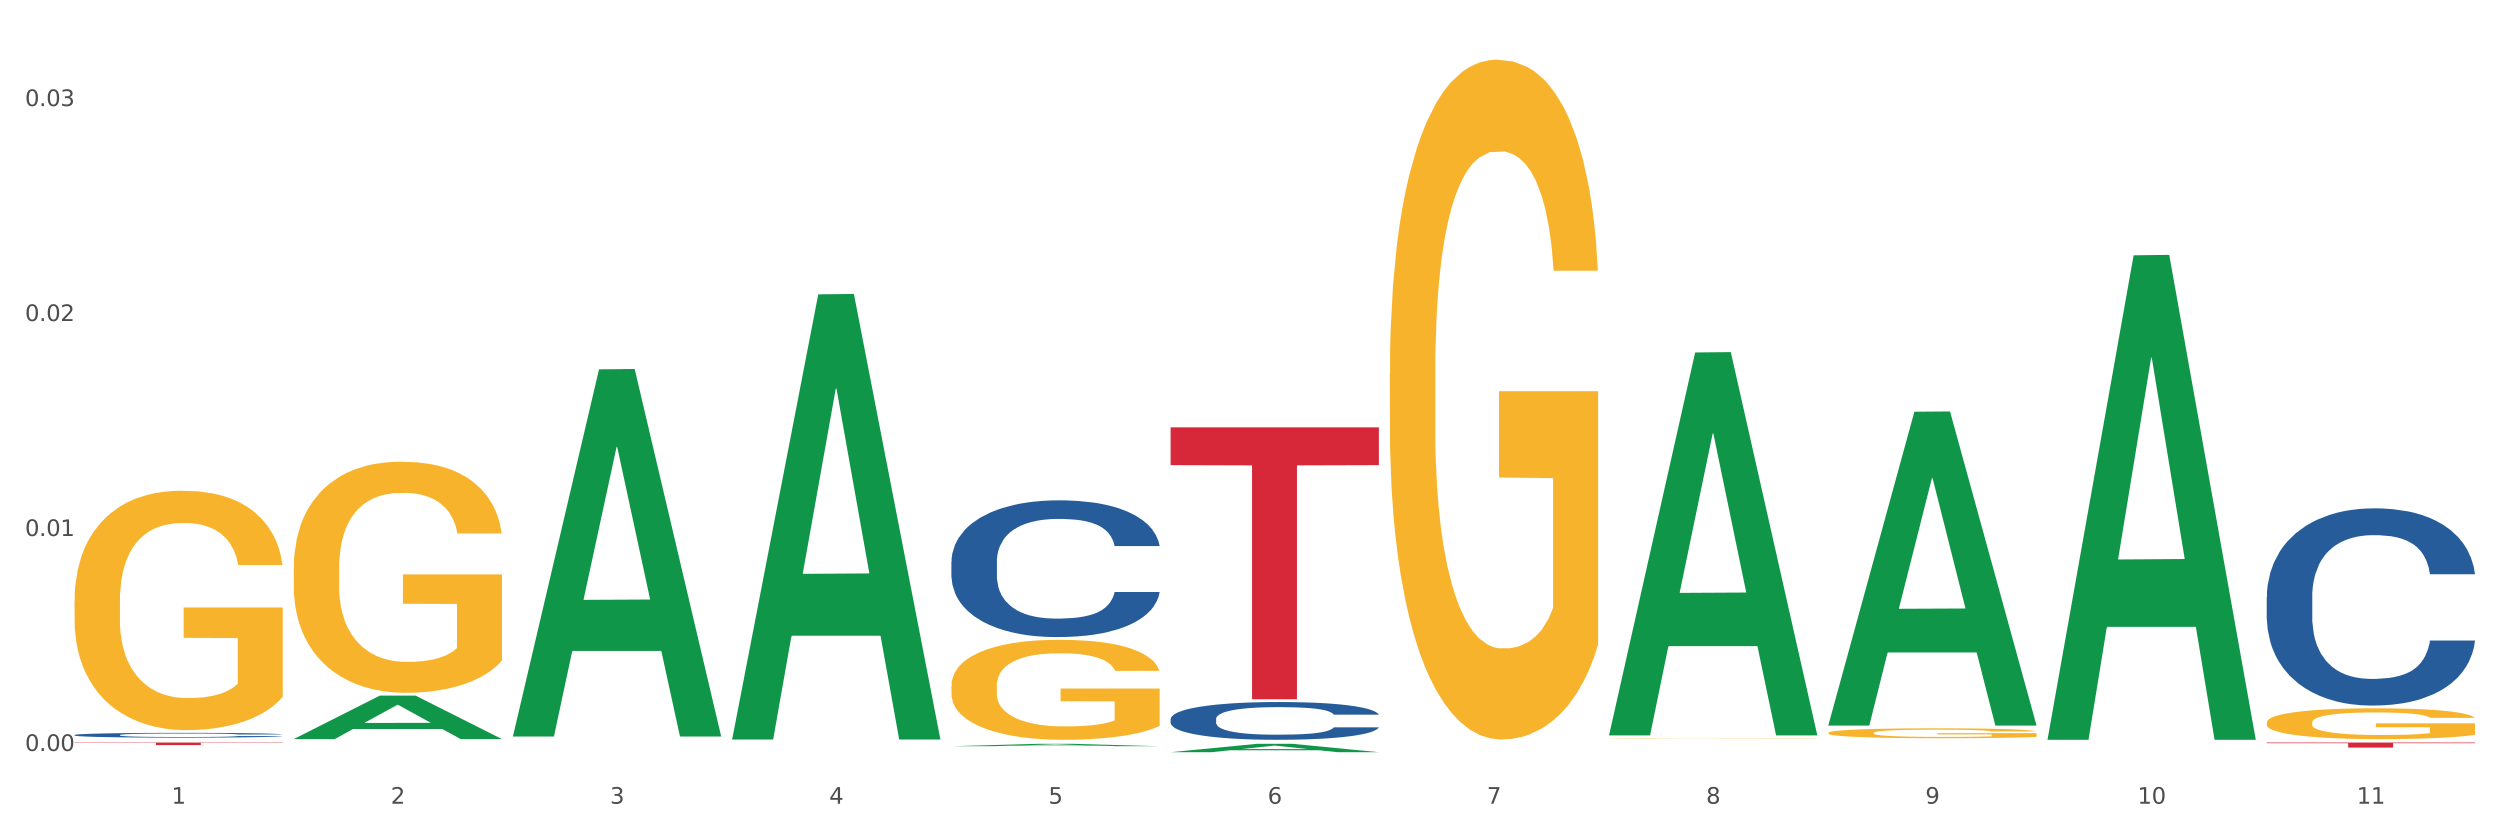 <?xml version="1.0" encoding="utf-8" standalone="no"?>
<!DOCTYPE svg PUBLIC "-//W3C//DTD SVG 1.1//EN"
  "http://www.w3.org/Graphics/SVG/1.1/DTD/svg11.dtd">
<svg xmlns:xlink="http://www.w3.org/1999/xlink" width="1080pt" height="360pt" viewBox="0 0 1080 360" xmlns="http://www.w3.org/2000/svg" version="1.1">
 <rect x="0" y="0" width="1080" height="360" fill="#333333" stroke="none"/>
 <defs>
  <style type="text/css">*{stroke-linejoin: round; stroke-linecap: butt}</style>
 </defs>
 <g id="figure_1">
  <g id="patch_1">
   <path d="M 0 360 
L 1080 360 
L 1080 0 
L 0 0 
z
" style="fill: #ffffff; stroke: #ffffff; stroke-linejoin: miter"/>
  </g>
  <g id="axes_1">
   <g id="matplotlib.axis_1">
    <g id="xtick_1">
     <g id="text_1">
      <!-- 1 -->
      <g style="fill: #4d4d4d" transform="translate(74.106 347.204) scale(0.096 -0.096)">
       <defs>
        <path id="DejaVuSans-31" d="M 794 531 
L 1825 531 
L 1825 4091 
L 703 3866 
L 703 4441 
L 1819 4666 
L 2450 4666 
L 2450 531 
L 3481 531 
L 3481 0 
L 794 0 
L 794 531 
z
" transform="scale(0.016)"/>
       </defs>
       <use xlink:href="#DejaVuSans-31"/>
      </g>
     </g>
    </g>
    <g id="xtick_2">
     <g id="text_2">
      <!-- 2 -->
      <g style="fill: #4d4d4d" transform="translate(168.812 347.204) scale(0.096 -0.096)">
       <defs>
        <path id="DejaVuSans-32" d="M 1228 531 
L 3431 531 
L 3431 0 
L 469 0 
L 469 531 
Q 828 903 1448 1529 
Q 2069 2156 2228 2338 
Q 2531 2678 2651 2914 
Q 2772 3150 2772 3378 
Q 2772 3750 2511 3984 
Q 2250 4219 1831 4219 
Q 1534 4219 1204 4116 
Q 875 4013 500 3803 
L 500 4441 
Q 881 4594 1212 4672 
Q 1544 4750 1819 4750 
Q 2544 4750 2975 4387 
Q 3406 4025 3406 3419 
Q 3406 3131 3298 2873 
Q 3191 2616 2906 2266 
Q 2828 2175 2409 1742 
Q 1991 1309 1228 531 
z
" transform="scale(0.016)"/>
       </defs>
       <use xlink:href="#DejaVuSans-32"/>
      </g>
     </g>
    </g>
    <g id="xtick_3">
     <g id="text_3">
      <!-- 3 -->
      <g style="fill: #4d4d4d" transform="translate(263.517 347.204) scale(0.096 -0.096)">
       <defs>
        <path id="DejaVuSans-33" d="M 2597 2516 
Q 3050 2419 3304 2112 
Q 3559 1806 3559 1356 
Q 3559 666 3084 287 
Q 2609 -91 1734 -91 
Q 1441 -91 1130 -33 
Q 819 25 488 141 
L 488 750 
Q 750 597 1062 519 
Q 1375 441 1716 441 
Q 2309 441 2620 675 
Q 2931 909 2931 1356 
Q 2931 1769 2642 2001 
Q 2353 2234 1838 2234 
L 1294 2234 
L 1294 2753 
L 1863 2753 
Q 2328 2753 2575 2939 
Q 2822 3125 2822 3475 
Q 2822 3834 2567 4026 
Q 2313 4219 1838 4219 
Q 1578 4219 1281 4162 
Q 984 4106 628 3988 
L 628 4550 
Q 988 4650 1302 4700 
Q 1616 4750 1894 4750 
Q 2613 4750 3031 4423 
Q 3450 4097 3450 3541 
Q 3450 3153 3228 2886 
Q 3006 2619 2597 2516 
z
" transform="scale(0.016)"/>
       </defs>
       <use xlink:href="#DejaVuSans-33"/>
      </g>
     </g>
    </g>
    <g id="xtick_4">
     <g id="text_4">
      <!-- 4 -->
      <g style="fill: #4d4d4d" transform="translate(358.223 347.204) scale(0.096 -0.096)">
       <defs>
        <path id="DejaVuSans-34" d="M 2419 4116 
L 825 1625 
L 2419 1625 
L 2419 4116 
z
M 2253 4666 
L 3047 4666 
L 3047 1625 
L 3713 1625 
L 3713 1100 
L 3047 1100 
L 3047 0 
L 2419 0 
L 2419 1100 
L 313 1100 
L 313 1709 
L 2253 4666 
z
" transform="scale(0.016)"/>
       </defs>
       <use xlink:href="#DejaVuSans-34"/>
      </g>
     </g>
    </g>
    <g id="xtick_5">
     <g id="text_5">
      <!-- 5 -->
      <g style="fill: #4d4d4d" transform="translate(452.928 347.204) scale(0.096 -0.096)">
       <defs>
        <path id="DejaVuSans-35" d="M 691 4666 
L 3169 4666 
L 3169 4134 
L 1269 4134 
L 1269 2991 
Q 1406 3038 1543 3061 
Q 1681 3084 1819 3084 
Q 2600 3084 3056 2656 
Q 3513 2228 3513 1497 
Q 3513 744 3044 326 
Q 2575 -91 1722 -91 
Q 1428 -91 1123 -41 
Q 819 9 494 109 
L 494 744 
Q 775 591 1075 516 
Q 1375 441 1709 441 
Q 2250 441 2565 725 
Q 2881 1009 2881 1497 
Q 2881 1984 2565 2268 
Q 2250 2553 1709 2553 
Q 1456 2553 1204 2497 
Q 953 2441 691 2322 
L 691 4666 
z
" transform="scale(0.016)"/>
       </defs>
       <use xlink:href="#DejaVuSans-35"/>
      </g>
     </g>
    </g>
    <g id="xtick_6">
     <g id="text_6">
      <!-- 6 -->
      <g style="fill: #4d4d4d" transform="translate(547.634 347.204) scale(0.096 -0.096)">
       <defs>
        <path id="DejaVuSans-36" d="M 2113 2584 
Q 1688 2584 1439 2293 
Q 1191 2003 1191 1497 
Q 1191 994 1439 701 
Q 1688 409 2113 409 
Q 2538 409 2786 701 
Q 3034 994 3034 1497 
Q 3034 2003 2786 2293 
Q 2538 2584 2113 2584 
z
M 3366 4563 
L 3366 3988 
Q 3128 4100 2886 4159 
Q 2644 4219 2406 4219 
Q 1781 4219 1451 3797 
Q 1122 3375 1075 2522 
Q 1259 2794 1537 2939 
Q 1816 3084 2150 3084 
Q 2853 3084 3261 2657 
Q 3669 2231 3669 1497 
Q 3669 778 3244 343 
Q 2819 -91 2113 -91 
Q 1303 -91 875 529 
Q 447 1150 447 2328 
Q 447 3434 972 4092 
Q 1497 4750 2381 4750 
Q 2619 4750 2861 4703 
Q 3103 4656 3366 4563 
z
" transform="scale(0.016)"/>
       </defs>
       <use xlink:href="#DejaVuSans-36"/>
      </g>
     </g>
    </g>
    <g id="xtick_7">
     <g id="text_7">
      <!-- 7 -->
      <g style="fill: #4d4d4d" transform="translate(642.339 347.204) scale(0.096 -0.096)">
       <defs>
        <path id="DejaVuSans-37" d="M 525 4666 
L 3525 4666 
L 3525 4397 
L 1831 0 
L 1172 0 
L 2766 4134 
L 525 4134 
L 525 4666 
z
" transform="scale(0.016)"/>
       </defs>
       <use xlink:href="#DejaVuSans-37"/>
      </g>
     </g>
    </g>
    <g id="xtick_8">
     <g id="text_8">
      <!-- 8 -->
      <g style="fill: #4d4d4d" transform="translate(737.044 347.204) scale(0.096 -0.096)">
       <defs>
        <path id="DejaVuSans-38" d="M 2034 2216 
Q 1584 2216 1326 1975 
Q 1069 1734 1069 1313 
Q 1069 891 1326 650 
Q 1584 409 2034 409 
Q 2484 409 2743 651 
Q 3003 894 3003 1313 
Q 3003 1734 2745 1975 
Q 2488 2216 2034 2216 
z
M 1403 2484 
Q 997 2584 770 2862 
Q 544 3141 544 3541 
Q 544 4100 942 4425 
Q 1341 4750 2034 4750 
Q 2731 4750 3128 4425 
Q 3525 4100 3525 3541 
Q 3525 3141 3298 2862 
Q 3072 2584 2669 2484 
Q 3125 2378 3379 2068 
Q 3634 1759 3634 1313 
Q 3634 634 3220 271 
Q 2806 -91 2034 -91 
Q 1263 -91 848 271 
Q 434 634 434 1313 
Q 434 1759 690 2068 
Q 947 2378 1403 2484 
z
M 1172 3481 
Q 1172 3119 1398 2916 
Q 1625 2713 2034 2713 
Q 2441 2713 2670 2916 
Q 2900 3119 2900 3481 
Q 2900 3844 2670 4047 
Q 2441 4250 2034 4250 
Q 1625 4250 1398 4047 
Q 1172 3844 1172 3481 
z
" transform="scale(0.016)"/>
       </defs>
       <use xlink:href="#DejaVuSans-38"/>
      </g>
     </g>
    </g>
    <g id="xtick_9">
     <g id="text_9">
      <!-- 9 -->
      <g style="fill: #4d4d4d" transform="translate(831.75 347.204) scale(0.096 -0.096)">
       <defs>
        <path id="DejaVuSans-39" d="M 703 97 
L 703 672 
Q 941 559 1184 500 
Q 1428 441 1663 441 
Q 2288 441 2617 861 
Q 2947 1281 2994 2138 
Q 2813 1869 2534 1725 
Q 2256 1581 1919 1581 
Q 1219 1581 811 2004 
Q 403 2428 403 3163 
Q 403 3881 828 4315 
Q 1253 4750 1959 4750 
Q 2769 4750 3195 4129 
Q 3622 3509 3622 2328 
Q 3622 1225 3098 567 
Q 2575 -91 1691 -91 
Q 1453 -91 1209 -44 
Q 966 3 703 97 
z
M 1959 2075 
Q 2384 2075 2632 2365 
Q 2881 2656 2881 3163 
Q 2881 3666 2632 3958 
Q 2384 4250 1959 4250 
Q 1534 4250 1286 3958 
Q 1038 3666 1038 3163 
Q 1038 2656 1286 2365 
Q 1534 2075 1959 2075 
z
" transform="scale(0.016)"/>
       </defs>
       <use xlink:href="#DejaVuSans-39"/>
      </g>
     </g>
    </g>
    <g id="xtick_10">
     <g id="text_10">
      <!-- 10 -->
      <g style="fill: #4d4d4d" transform="translate(923.401 347.204) scale(0.096 -0.096)">
       <defs>
        <path id="DejaVuSans-30" d="M 2034 4250 
Q 1547 4250 1301 3770 
Q 1056 3291 1056 2328 
Q 1056 1369 1301 889 
Q 1547 409 2034 409 
Q 2525 409 2770 889 
Q 3016 1369 3016 2328 
Q 3016 3291 2770 3770 
Q 2525 4250 2034 4250 
z
M 2034 4750 
Q 2819 4750 3233 4129 
Q 3647 3509 3647 2328 
Q 3647 1150 3233 529 
Q 2819 -91 2034 -91 
Q 1250 -91 836 529 
Q 422 1150 422 2328 
Q 422 3509 836 4129 
Q 1250 4750 2034 4750 
z
" transform="scale(0.016)"/>
       </defs>
       <use xlink:href="#DejaVuSans-31"/>
       <use xlink:href="#DejaVuSans-30" transform="translate(63.623 0)"/>
      </g>
     </g>
    </g>
    <g id="xtick_11">
     <g id="text_11">
      <!-- 11 -->
      <g style="fill: #4d4d4d" transform="translate(1018.107 347.204) scale(0.096 -0.096)">
       <use xlink:href="#DejaVuSans-31"/>
       <use xlink:href="#DejaVuSans-31" transform="translate(63.623 0)"/>
      </g>
     </g>
    </g>
    <g id="xtick_12"/>
    <g id="xtick_13"/>
    <g id="xtick_14"/>
    <g id="xtick_15"/>
    <g id="xtick_16"/>
    <g id="xtick_17"/>
    <g id="xtick_18"/>
    <g id="xtick_19"/>
    <g id="xtick_20"/>
    <g id="xtick_21"/>
   </g>
   <g id="matplotlib.axis_2">
    <g id="ytick_1">
     <g id="text_12">
      <!-- 0.00 -->
      <g style="fill: #4d4d4d" transform="translate(10.8 324.413) scale(0.096 -0.096)">
       <defs>
        <path id="DejaVuSans-2e" d="M 684 794 
L 1344 794 
L 1344 0 
L 684 0 
L 684 794 
z
" transform="scale(0.016)"/>
       </defs>
       <use xlink:href="#DejaVuSans-30"/>
       <use xlink:href="#DejaVuSans-2e" transform="translate(63.623 0)"/>
       <use xlink:href="#DejaVuSans-30" transform="translate(95.41 0)"/>
       <use xlink:href="#DejaVuSans-30" transform="translate(159.033 0)"/>
      </g>
     </g>
    </g>
    <g id="ytick_2">
     <g id="text_13">
      <!-- 0.01 -->
      <g style="fill: #4d4d4d" transform="translate(10.8 231.549) scale(0.096 -0.096)">
       <use xlink:href="#DejaVuSans-30"/>
       <use xlink:href="#DejaVuSans-2e" transform="translate(63.623 0)"/>
       <use xlink:href="#DejaVuSans-30" transform="translate(95.41 0)"/>
       <use xlink:href="#DejaVuSans-31" transform="translate(159.033 0)"/>
      </g>
     </g>
    </g>
    <g id="ytick_3">
     <g id="text_14">
      <!-- 0.02 -->
      <g style="fill: #4d4d4d" transform="translate(10.8 138.685) scale(0.096 -0.096)">
       <use xlink:href="#DejaVuSans-30"/>
       <use xlink:href="#DejaVuSans-2e" transform="translate(63.623 0)"/>
       <use xlink:href="#DejaVuSans-30" transform="translate(95.41 0)"/>
       <use xlink:href="#DejaVuSans-32" transform="translate(159.033 0)"/>
      </g>
     </g>
    </g>
    <g id="ytick_4">
     <g id="text_15">
      <!-- 0.03 -->
      <g style="fill: #4d4d4d" transform="translate(10.8 45.821) scale(0.096 -0.096)">
       <use xlink:href="#DejaVuSans-30"/>
       <use xlink:href="#DejaVuSans-2e" transform="translate(63.623 0)"/>
       <use xlink:href="#DejaVuSans-30" transform="translate(95.41 0)"/>
       <use xlink:href="#DejaVuSans-33" transform="translate(159.033 0)"/>
      </g>
     </g>
    </g>
    <g id="ytick_5"/>
    <g id="ytick_6"/>
    <g id="ytick_7"/>
   </g>
   <g id="PolyCollection_1">
    <path d="M 126.88 319.26 
L 126.973 319.242 
L 164.074 300.502 
L 179.471 300.484 
L 216.851 319.295 
L 199.042 319.295 
L 190.973 314.915 
L 152.666 314.915 
L 152.387 314.985 
L 144.596 319.295 
L 126.88 319.295 
L 126.88 319.26 
L 157.489 312.301 
L 186.15 312.283 
L 171.958 304.494 
L 171.773 304.458 
L 171.587 304.511 
L 157.396 312.283 
L 157.489 312.301 
L 126.88 319.26 
z
" clip-path="url(#p2c969db43b)" style="fill: #109648"/>
    <path d="M 410.997 296.356 
L 411.103 296.317 
L 411.103 294.897 
L 411.316 293.675 
L 412.378 290.717 
L 413.971 288.272 
L 415.14 286.97 
L 416.308 285.905 
L 417.689 284.84 
L 419.388 283.736 
L 422.469 282.119 
L 424.381 281.291 
L 426.718 280.423 
L 430.967 279.161 
L 434.047 278.451 
L 437.234 277.86 
L 442.439 277.15 
L 445.838 276.834 
L 449.449 276.598 
L 453.804 276.44 
L 457.097 276.401 
L 464.32 276.519 
L 470.481 276.874 
L 473.456 277.15 
L 477.28 277.623 
L 479.298 277.939 
L 482.591 278.57 
L 485.99 279.398 
L 488.327 280.108 
L 491.832 281.449 
L 494.488 282.79 
L 496.931 284.446 
L 498.205 285.59 
L 499.161 286.655 
L 500.011 287.877 
L 500.861 289.81 
L 481.741 289.81 
L 480.997 288.429 
L 479.829 287.128 
L 478.129 285.866 
L 476.642 285.077 
L 474.093 284.091 
L 471.756 283.46 
L 469.313 282.987 
L 466.339 282.592 
L 464.002 282.395 
L 460.709 282.237 
L 454.229 282.277 
L 449.874 282.592 
L 446.9 282.987 
L 444.988 283.342 
L 443.288 283.736 
L 441.376 284.288 
L 439.146 285.116 
L 437.552 285.866 
L 435.959 286.812 
L 434.684 287.759 
L 433.516 288.863 
L 432.56 290.046 
L 431.816 291.269 
L 431.179 292.768 
L 430.648 295.252 
L 430.648 300.655 
L 430.86 301.878 
L 431.392 303.495 
L 432.029 304.717 
L 433.091 306.177 
L 434.047 307.163 
L 435.853 308.582 
L 437.871 309.766 
L 439.464 310.515 
L 441.058 311.146 
L 443.82 312.014 
L 446.9 312.723 
L 449.556 313.157 
L 453.167 313.552 
L 455.61 313.709 
L 457.735 313.788 
L 462.94 313.788 
L 466.657 313.67 
L 470.8 313.394 
L 473.987 313.039 
L 476.642 312.605 
L 479.616 311.895 
L 481.528 311.225 
L 481.528 302.982 
L 458.16 302.943 
L 458.16 297.461 
L 500.967 297.461 
L 500.967 313.552 
L 499.161 314.38 
L 497.143 315.129 
L 495.019 315.8 
L 491.832 316.628 
L 488.008 317.417 
L 484.609 317.969 
L 480.997 318.442 
L 476.748 318.876 
L 471.225 319.27 
L 467.826 319.428 
L 463.577 319.546 
L 458.584 319.586 
L 454.229 319.507 
L 449.98 319.31 
L 445.519 318.955 
L 441.164 318.442 
L 437.871 317.929 
L 434.578 317.298 
L 431.073 316.47 
L 428.311 315.681 
L 426.187 314.971 
L 423.85 314.064 
L 421.3 312.881 
L 419.388 311.816 
L 417.689 310.712 
L 415.883 309.292 
L 414.608 308.07 
L 413.334 306.532 
L 412.59 305.388 
L 411.74 303.613 
L 411.103 301.129 
L 410.997 296.356 
z
" clip-path="url(#p2c969db43b)" style="fill: #f7b32b"/>
    <path d="M 600.408 161.485 
L 600.514 161.217 
L 600.514 151.561 
L 600.727 143.245 
L 601.789 123.128 
L 603.382 106.497 
L 604.551 97.646 
L 605.719 90.404 
L 607.1 83.161 
L 608.799 75.651 
L 611.88 64.653 
L 613.792 59.02 
L 616.129 53.119 
L 620.378 44.536 
L 623.458 39.708 
L 626.645 35.684 
L 631.85 30.856 
L 635.249 28.71 
L 638.86 27.101 
L 643.215 26.028 
L 646.508 25.759 
L 653.731 26.564 
L 659.892 28.978 
L 662.867 30.856 
L 666.691 34.075 
L 668.709 36.221 
L 672.002 40.512 
L 675.401 46.145 
L 677.738 50.973 
L 681.243 60.093 
L 683.899 69.213 
L 686.342 80.479 
L 687.616 88.258 
L 688.572 95.5 
L 689.422 103.815 
L 690.272 116.959 
L 671.152 116.959 
L 670.408 107.57 
L 669.24 98.719 
L 667.54 90.135 
L 666.053 84.771 
L 663.504 78.065 
L 661.167 73.773 
L 658.724 70.554 
L 655.75 67.872 
L 653.413 66.531 
L 650.12 65.458 
L 643.64 65.726 
L 639.285 67.872 
L 636.311 70.554 
L 634.399 72.968 
L 632.699 75.651 
L 630.787 79.406 
L 628.557 85.039 
L 626.963 90.135 
L 625.37 96.573 
L 624.095 103.01 
L 622.927 110.521 
L 621.971 118.568 
L 621.227 126.883 
L 620.59 137.076 
L 620.059 153.975 
L 620.059 190.723 
L 620.271 199.038 
L 620.803 210.035 
L 621.44 218.35 
L 622.502 228.275 
L 623.458 234.981 
L 625.264 244.637 
L 627.282 252.684 
L 628.875 257.781 
L 630.469 262.072 
L 633.231 267.973 
L 636.311 272.802 
L 638.967 275.752 
L 642.578 278.435 
L 645.021 279.507 
L 647.146 280.044 
L 652.351 280.044 
L 656.068 279.239 
L 660.211 277.362 
L 663.398 274.948 
L 666.053 271.997 
L 669.027 267.169 
L 670.939 262.609 
L 670.939 206.548 
L 647.571 206.28 
L 647.571 168.996 
L 690.378 168.996 
L 690.378 278.435 
L 688.572 284.067 
L 686.554 289.164 
L 684.43 293.724 
L 681.243 299.357 
L 677.419 304.721 
L 674.02 308.477 
L 670.408 311.695 
L 666.159 314.646 
L 660.636 317.328 
L 657.237 318.401 
L 652.988 319.206 
L 647.995 319.474 
L 643.64 318.938 
L 639.391 317.596 
L 634.93 315.182 
L 630.575 311.695 
L 627.282 308.208 
L 623.989 303.917 
L 620.484 298.284 
L 617.722 292.919 
L 615.598 288.091 
L 613.261 281.922 
L 610.711 273.875 
L 608.799 266.632 
L 607.1 259.122 
L 605.294 249.465 
L 604.019 241.15 
L 602.745 230.689 
L 602.001 222.91 
L 601.151 210.84 
L 600.514 193.941 
L 600.408 161.485 
z
" clip-path="url(#p2c969db43b)" style="fill: #f7b32b"/>
    <path d="M 695.113 318.961 
L 695.22 318.961 
L 695.22 318.955 
L 695.432 318.95 
L 696.494 318.938 
L 698.088 318.929 
L 699.256 318.923 
L 700.424 318.919 
L 701.805 318.915 
L 703.505 318.911 
L 706.585 318.904 
L 708.497 318.901 
L 710.834 318.897 
L 715.083 318.892 
L 718.164 318.89 
L 721.35 318.887 
L 726.555 318.884 
L 729.954 318.883 
L 733.566 318.882 
L 737.921 318.882 
L 741.214 318.881 
L 748.437 318.882 
L 754.598 318.883 
L 757.572 318.884 
L 761.396 318.886 
L 763.414 318.888 
L 766.707 318.89 
L 770.106 318.893 
L 772.443 318.896 
L 775.948 318.902 
L 778.604 318.907 
L 781.047 318.913 
L 782.322 318.918 
L 783.278 318.922 
L 784.128 318.927 
L 784.977 318.935 
L 765.857 318.935 
L 765.114 318.929 
L 763.945 318.924 
L 762.246 318.919 
L 760.759 318.916 
L 758.209 318.912 
L 755.872 318.91 
L 753.429 318.908 
L 750.455 318.906 
L 748.118 318.905 
L 744.825 318.905 
L 738.346 318.905 
L 733.991 318.906 
L 731.016 318.908 
L 729.104 318.909 
L 727.405 318.911 
L 725.493 318.913 
L 723.262 318.916 
L 721.669 318.919 
L 720.076 318.923 
L 718.801 318.927 
L 717.632 318.931 
L 716.676 318.936 
L 715.933 318.941 
L 715.296 318.946 
L 714.764 318.956 
L 714.764 318.978 
L 714.977 318.983 
L 715.508 318.989 
L 716.145 318.994 
L 717.208 319 
L 718.164 319.004 
L 719.969 319.009 
L 721.988 319.014 
L 723.581 319.017 
L 725.174 319.02 
L 727.936 319.023 
L 731.016 319.026 
L 733.672 319.028 
L 737.284 319.029 
L 739.727 319.03 
L 741.851 319.03 
L 747.056 319.03 
L 750.774 319.03 
L 754.916 319.028 
L 758.103 319.027 
L 760.759 319.025 
L 763.733 319.022 
L 765.645 319.02 
L 765.645 318.987 
L 742.276 318.987 
L 742.276 318.965 
L 785.084 318.965 
L 785.084 319.029 
L 783.278 319.032 
L 781.26 319.035 
L 779.135 319.038 
L 775.948 319.041 
L 772.124 319.044 
L 768.725 319.047 
L 765.114 319.049 
L 760.865 319.05 
L 755.341 319.052 
L 751.942 319.052 
L 747.693 319.053 
L 742.701 319.053 
L 738.346 319.053 
L 734.097 319.052 
L 729.636 319.051 
L 725.28 319.049 
L 721.988 319.046 
L 718.695 319.044 
L 715.189 319.041 
L 712.428 319.038 
L 710.303 319.035 
L 707.966 319.031 
L 705.417 319.026 
L 703.505 319.022 
L 701.805 319.018 
L 700 319.012 
L 698.725 319.007 
L 697.45 319.001 
L 696.707 318.997 
L 695.857 318.99 
L 695.22 318.98 
L 695.113 318.961 
z
" clip-path="url(#p2c969db43b)" style="fill: #f7b32b"/>
    <path d="M 789.819 316.615 
L 789.925 316.611 
L 789.925 316.471 
L 790.138 316.349 
L 791.2 316.056 
L 792.793 315.814 
L 793.962 315.685 
L 795.13 315.579 
L 796.511 315.474 
L 798.21 315.364 
L 801.291 315.204 
L 803.203 315.122 
L 805.54 315.036 
L 809.789 314.911 
L 812.869 314.84 
L 816.056 314.782 
L 821.261 314.711 
L 824.66 314.68 
L 828.271 314.657 
L 832.626 314.641 
L 835.919 314.637 
L 843.142 314.649 
L 849.303 314.684 
L 852.277 314.711 
L 856.101 314.758 
L 858.12 314.79 
L 861.413 314.852 
L 864.812 314.934 
L 867.149 315.005 
L 870.654 315.138 
L 873.309 315.27 
L 875.753 315.435 
L 877.027 315.548 
L 877.983 315.654 
L 878.833 315.775 
L 879.683 315.966 
L 860.563 315.966 
L 859.819 315.829 
L 858.651 315.7 
L 856.951 315.575 
L 855.464 315.497 
L 852.915 315.399 
L 850.578 315.337 
L 848.135 315.29 
L 845.161 315.251 
L 842.824 315.231 
L 839.531 315.216 
L 833.051 315.22 
L 828.696 315.251 
L 825.722 315.29 
L 823.81 315.325 
L 822.11 315.364 
L 820.198 315.419 
L 817.968 315.501 
L 816.374 315.575 
L 814.781 315.669 
L 813.506 315.763 
L 812.338 315.872 
L 811.382 315.99 
L 810.638 316.111 
L 810.001 316.26 
L 809.47 316.506 
L 809.47 317.041 
L 809.682 317.163 
L 810.213 317.323 
L 810.851 317.444 
L 811.913 317.589 
L 812.869 317.686 
L 814.675 317.827 
L 816.693 317.944 
L 818.286 318.019 
L 819.88 318.081 
L 822.641 318.167 
L 825.722 318.238 
L 828.377 318.281 
L 831.989 318.32 
L 834.432 318.335 
L 836.557 318.343 
L 841.761 318.343 
L 845.479 318.332 
L 849.622 318.304 
L 852.809 318.269 
L 855.464 318.226 
L 858.438 318.156 
L 860.35 318.089 
L 860.35 317.272 
L 836.981 317.268 
L 836.981 316.725 
L 879.789 316.725 
L 879.789 318.32 
L 877.983 318.402 
L 875.965 318.476 
L 873.841 318.543 
L 870.654 318.625 
L 866.83 318.703 
L 863.431 318.758 
L 859.819 318.805 
L 855.57 318.848 
L 850.047 318.887 
L 846.648 318.902 
L 842.399 318.914 
L 837.406 318.918 
L 833.051 318.91 
L 828.802 318.891 
L 824.341 318.855 
L 819.986 318.805 
L 816.693 318.754 
L 813.4 318.691 
L 809.895 318.609 
L 807.133 318.531 
L 805.009 318.461 
L 802.672 318.371 
L 800.122 318.253 
L 798.21 318.148 
L 796.511 318.038 
L 794.705 317.898 
L 793.43 317.776 
L 792.156 317.624 
L 791.412 317.511 
L 790.562 317.335 
L 789.925 317.088 
L 789.819 316.615 
z
" clip-path="url(#p2c969db43b)" style="fill: #f7b32b"/>
    <path d="M 979.23 312.138 
L 979.336 312.126 
L 979.336 311.688 
L 979.548 311.312 
L 980.611 310.4 
L 982.204 309.647 
L 983.372 309.246 
L 984.541 308.918 
L 985.922 308.59 
L 987.621 308.25 
L 990.702 307.752 
L 992.614 307.497 
L 994.951 307.23 
L 999.2 306.841 
L 1002.28 306.622 
L 1005.467 306.44 
L 1010.672 306.221 
L 1014.071 306.124 
L 1017.682 306.051 
L 1022.037 306.003 
L 1025.33 305.99 
L 1032.553 306.027 
L 1038.714 306.136 
L 1041.688 306.221 
L 1045.512 306.367 
L 1047.531 306.464 
L 1050.824 306.659 
L 1054.223 306.914 
L 1056.56 307.132 
L 1060.065 307.546 
L 1062.72 307.959 
L 1065.164 308.469 
L 1066.438 308.821 
L 1067.394 309.149 
L 1068.244 309.526 
L 1069.094 310.121 
L 1049.974 310.121 
L 1049.23 309.696 
L 1048.062 309.295 
L 1046.362 308.906 
L 1044.875 308.663 
L 1042.326 308.359 
L 1039.989 308.165 
L 1037.546 308.019 
L 1034.572 307.898 
L 1032.235 307.837 
L 1028.942 307.788 
L 1022.462 307.801 
L 1018.107 307.898 
L 1015.133 308.019 
L 1013.221 308.129 
L 1011.521 308.25 
L 1009.609 308.42 
L 1007.379 308.675 
L 1005.785 308.906 
L 1004.192 309.198 
L 1002.917 309.489 
L 1001.749 309.829 
L 1000.793 310.194 
L 1000.049 310.57 
L 999.412 311.032 
L 998.881 311.797 
L 998.881 313.462 
L 999.093 313.838 
L 999.624 314.337 
L 1000.262 314.713 
L 1001.324 315.163 
L 1002.28 315.466 
L 1004.086 315.904 
L 1006.104 316.268 
L 1007.697 316.499 
L 1009.291 316.693 
L 1012.052 316.961 
L 1015.133 317.179 
L 1017.788 317.313 
L 1021.4 317.434 
L 1023.843 317.483 
L 1025.968 317.507 
L 1031.172 317.507 
L 1034.89 317.471 
L 1039.033 317.386 
L 1042.22 317.276 
L 1044.875 317.143 
L 1047.849 316.924 
L 1049.761 316.718 
L 1049.761 314.179 
L 1026.392 314.166 
L 1026.392 312.478 
L 1069.2 312.478 
L 1069.2 317.434 
L 1067.394 317.69 
L 1065.376 317.92 
L 1063.252 318.127 
L 1060.065 318.382 
L 1056.241 318.625 
L 1052.842 318.795 
L 1049.23 318.941 
L 1044.981 319.074 
L 1039.458 319.196 
L 1036.059 319.245 
L 1031.81 319.281 
L 1026.817 319.293 
L 1022.462 319.269 
L 1018.213 319.208 
L 1013.752 319.099 
L 1009.397 318.941 
L 1006.104 318.783 
L 1002.811 318.589 
L 999.306 318.333 
L 996.544 318.09 
L 994.42 317.872 
L 992.083 317.592 
L 989.533 317.228 
L 987.621 316.9 
L 985.922 316.56 
L 984.116 316.122 
L 982.841 315.746 
L 981.567 315.272 
L 980.823 314.92 
L 979.973 314.373 
L 979.336 313.608 
L 979.23 312.138 
z
" clip-path="url(#p2c969db43b)" style="fill: #f7b32b"/>
    <path d="M 979.23 257.885 
L 979.336 257.807 
L 979.336 255.629 
L 979.655 252.671 
L 980.825 247.224 
L 982.314 243.1 
L 984.866 238.275 
L 986.249 236.251 
L 988.057 233.995 
L 991.779 230.337 
L 996.033 227.224 
L 999.01 225.512 
L 1001.244 224.423 
L 1006.242 222.477 
L 1009.114 221.621 
L 1012.091 220.921 
L 1014.644 220.454 
L 1018.898 219.909 
L 1022.301 219.676 
L 1026.236 219.598 
L 1029.532 219.676 
L 1033.893 219.987 
L 1040.273 220.921 
L 1042.719 221.466 
L 1046.016 222.4 
L 1049.419 223.645 
L 1052.184 224.89 
L 1055.375 226.68 
L 1058.672 229.014 
L 1061.862 231.971 
L 1064.095 234.695 
L 1065.903 237.574 
L 1067.498 241.076 
L 1068.668 244.889 
L 1069.2 248.08 
L 1049.738 248.08 
L 1049.207 245.201 
L 1048.143 242.088 
L 1047.08 239.987 
L 1045.91 238.275 
L 1044.102 236.329 
L 1042.507 235.084 
L 1039.848 233.606 
L 1037.402 232.672 
L 1035.381 232.127 
L 1032.935 231.66 
L 1027.724 231.193 
L 1024.002 231.193 
L 1021.663 231.349 
L 1018.791 231.738 
L 1016.345 232.283 
L 1013.474 233.216 
L 1011.24 234.228 
L 1009.007 235.551 
L 1007.731 236.485 
L 1005.817 238.197 
L 1004.541 239.598 
L 1002.839 242.01 
L 1001.882 243.722 
L 1000.18 248.158 
L 999.436 251.426 
L 999.117 253.683 
L 998.904 256.173 
L 998.904 268.313 
L 999.542 273.76 
L 1000.074 276.095 
L 1000.925 278.741 
L 1002.52 282.165 
L 1004.86 285.511 
L 1007.306 287.924 
L 1009.326 289.402 
L 1011.24 290.492 
L 1013.155 291.348 
L 1015.494 292.126 
L 1017.409 292.593 
L 1020.28 293.06 
L 1023.683 293.293 
L 1026.342 293.293 
L 1031.766 292.904 
L 1034.212 292.515 
L 1036.551 291.97 
L 1039.104 291.114 
L 1041.124 290.18 
L 1042.294 289.48 
L 1044.208 288.001 
L 1045.697 286.445 
L 1046.973 284.655 
L 1047.824 283.099 
L 1048.781 280.764 
L 1049.526 278.118 
L 1049.738 276.718 
L 1069.2 276.718 
L 1068.775 279.519 
L 1068.03 282.243 
L 1066.541 285.9 
L 1065.371 288.001 
L 1063.564 290.569 
L 1061.649 292.748 
L 1058.991 295.161 
L 1056.545 296.951 
L 1053.992 298.507 
L 1051.227 299.908 
L 1046.229 301.853 
L 1044.421 302.398 
L 1040.592 303.332 
L 1037.615 303.877 
L 1033.254 304.421 
L 1028.788 304.733 
L 1024.109 304.81 
L 1019.961 304.655 
L 1015.388 304.188 
L 1012.517 303.721 
L 1009.326 303.021 
L 1005.604 301.931 
L 1002.095 300.608 
L 998.798 299.052 
L 995.714 297.262 
L 992.842 295.239 
L 989.12 291.892 
L 986.355 288.624 
L 984.334 285.589 
L 982.952 283.021 
L 981.569 279.753 
L 980.825 277.496 
L 979.655 272.048 
L 979.23 266.99 
L 979.23 257.885 
z
" clip-path="url(#p2c969db43b)" style="fill: #255c99"/>
    <path d="M 505.702 310.604 
L 505.809 310.589 
L 505.809 310.172 
L 506.128 309.606 
L 507.298 308.563 
L 508.786 307.774 
L 511.339 306.85 
L 512.721 306.463 
L 514.529 306.031 
L 518.251 305.331 
L 522.505 304.735 
L 525.483 304.407 
L 527.716 304.199 
L 532.715 303.826 
L 535.586 303.663 
L 538.564 303.528 
L 541.116 303.439 
L 545.37 303.335 
L 548.773 303.29 
L 552.708 303.275 
L 556.005 303.29 
L 560.365 303.35 
L 566.746 303.528 
L 569.192 303.633 
L 572.489 303.811 
L 575.892 304.05 
L 578.657 304.288 
L 581.847 304.631 
L 585.144 305.078 
L 588.335 305.644 
L 590.568 306.165 
L 592.376 306.716 
L 593.971 307.386 
L 595.141 308.116 
L 595.673 308.727 
L 576.211 308.727 
L 575.679 308.176 
L 574.616 307.58 
L 573.552 307.178 
L 572.382 306.85 
L 570.575 306.478 
L 568.979 306.239 
L 566.321 305.956 
L 563.875 305.778 
L 561.854 305.673 
L 559.408 305.584 
L 554.197 305.495 
L 550.475 305.495 
L 548.135 305.524 
L 545.264 305.599 
L 542.818 305.703 
L 539.946 305.882 
L 537.713 306.076 
L 535.48 306.329 
L 534.204 306.508 
L 532.289 306.835 
L 531.013 307.103 
L 529.312 307.565 
L 528.354 307.893 
L 526.653 308.742 
L 525.908 309.367 
L 525.589 309.799 
L 525.377 310.276 
L 525.377 312.6 
L 526.015 313.642 
L 526.547 314.089 
L 527.397 314.596 
L 528.993 315.251 
L 531.332 315.892 
L 533.778 316.353 
L 535.799 316.636 
L 537.713 316.845 
L 539.627 317.009 
L 541.967 317.158 
L 543.881 317.247 
L 546.753 317.337 
L 550.156 317.381 
L 552.814 317.381 
L 558.238 317.307 
L 560.684 317.232 
L 563.024 317.128 
L 565.576 316.964 
L 567.597 316.785 
L 568.767 316.651 
L 570.681 316.368 
L 572.17 316.07 
L 573.446 315.728 
L 574.297 315.43 
L 575.254 314.983 
L 575.998 314.477 
L 576.211 314.209 
L 595.673 314.209 
L 595.247 314.745 
L 594.503 315.266 
L 593.014 315.966 
L 591.844 316.368 
L 590.036 316.86 
L 588.122 317.277 
L 585.463 317.739 
L 583.017 318.081 
L 580.465 318.379 
L 577.7 318.647 
L 572.701 319.02 
L 570.894 319.124 
L 567.065 319.303 
L 564.087 319.407 
L 559.727 319.511 
L 555.26 319.571 
L 550.581 319.586 
L 546.434 319.556 
L 541.861 319.467 
L 538.989 319.377 
L 535.799 319.243 
L 532.077 319.035 
L 528.567 318.781 
L 525.27 318.484 
L 522.186 318.141 
L 519.315 317.754 
L 515.593 317.113 
L 512.828 316.488 
L 510.807 315.907 
L 509.425 315.415 
L 508.042 314.789 
L 507.298 314.357 
L 506.128 313.315 
L 505.702 312.347 
L 505.702 310.604 
z
" clip-path="url(#p2c969db43b)" style="fill: #255c99"/>
    <path d="M 410.997 242.687 
L 411.103 242.633 
L 411.103 241.122 
L 411.422 239.072 
L 412.592 235.295 
L 414.081 232.435 
L 416.633 229.09 
L 418.016 227.687 
L 419.824 226.123 
L 423.546 223.587 
L 427.8 221.429 
L 430.778 220.242 
L 433.011 219.487 
L 438.009 218.138 
L 440.881 217.544 
L 443.858 217.059 
L 446.411 216.735 
L 450.665 216.357 
L 454.068 216.195 
L 458.003 216.141 
L 461.299 216.195 
L 465.66 216.411 
L 472.041 217.059 
L 474.487 217.436 
L 477.783 218.084 
L 481.186 218.947 
L 483.951 219.81 
L 487.142 221.051 
L 490.439 222.67 
L 493.629 224.72 
L 495.862 226.608 
L 497.67 228.605 
L 499.266 231.033 
L 500.435 233.676 
L 500.967 235.888 
L 481.505 235.888 
L 480.974 233.892 
L 479.91 231.734 
L 478.847 230.277 
L 477.677 229.09 
L 475.869 227.741 
L 474.274 226.878 
L 471.615 225.853 
L 469.169 225.206 
L 467.149 224.828 
L 464.703 224.504 
L 459.491 224.18 
L 455.769 224.18 
L 453.43 224.288 
L 450.558 224.558 
L 448.112 224.936 
L 445.241 225.583 
L 443.008 226.285 
L 440.774 227.202 
L 439.498 227.849 
L 437.584 229.036 
L 436.308 230.007 
L 434.606 231.68 
L 433.649 232.867 
L 431.947 235.942 
L 431.203 238.208 
L 430.884 239.773 
L 430.671 241.5 
L 430.671 249.916 
L 431.309 253.693 
L 431.841 255.312 
L 432.692 257.146 
L 434.287 259.52 
L 436.627 261.84 
L 439.073 263.513 
L 441.093 264.538 
L 443.008 265.293 
L 444.922 265.887 
L 447.262 266.426 
L 449.176 266.75 
L 452.047 267.074 
L 455.45 267.235 
L 458.109 267.235 
L 463.533 266.966 
L 465.979 266.696 
L 468.318 266.318 
L 470.871 265.725 
L 472.891 265.077 
L 474.061 264.592 
L 475.975 263.567 
L 477.464 262.487 
L 478.74 261.247 
L 479.591 260.167 
L 480.548 258.549 
L 481.293 256.714 
L 481.505 255.743 
L 500.967 255.743 
L 500.542 257.686 
L 499.797 259.574 
L 498.308 262.11 
L 497.139 263.567 
L 495.331 265.347 
L 493.416 266.858 
L 490.758 268.53 
L 488.312 269.771 
L 485.759 270.85 
L 482.994 271.821 
L 477.996 273.17 
L 476.188 273.548 
L 472.36 274.195 
L 469.382 274.573 
L 465.022 274.951 
L 460.555 275.167 
L 455.876 275.221 
L 451.728 275.113 
L 447.155 274.789 
L 444.284 274.465 
L 441.093 273.98 
L 437.371 273.224 
L 433.862 272.307 
L 430.565 271.228 
L 427.481 269.987 
L 424.609 268.584 
L 420.887 266.264 
L 418.122 263.998 
L 416.102 261.894 
L 414.719 260.114 
L 413.337 257.847 
L 412.592 256.283 
L 411.422 252.506 
L 410.997 248.999 
L 410.997 242.687 
z
" clip-path="url(#p2c969db43b)" style="fill: #255c99"/>
    <path d="M 32.175 317.523 
L 32.281 317.521 
L 32.281 317.468 
L 32.6 317.396 
L 33.77 317.264 
L 35.259 317.164 
L 37.811 317.046 
L 39.194 316.997 
L 41.002 316.942 
L 44.724 316.854 
L 48.978 316.778 
L 51.956 316.736 
L 54.189 316.71 
L 59.187 316.663 
L 62.059 316.642 
L 65.036 316.625 
L 67.589 316.613 
L 71.843 316.6 
L 75.246 316.594 
L 79.181 316.593 
L 82.477 316.594 
L 86.838 316.602 
L 93.219 316.625 
L 95.665 316.638 
L 98.961 316.661 
L 102.365 316.691 
L 105.13 316.721 
L 108.32 316.765 
L 111.617 316.821 
L 114.807 316.893 
L 117.041 316.959 
L 118.848 317.029 
L 120.444 317.114 
L 121.613 317.207 
L 122.145 317.285 
L 102.684 317.285 
L 102.152 317.215 
L 101.088 317.139 
L 100.025 317.088 
L 98.855 317.046 
L 97.047 316.999 
L 95.452 316.969 
L 92.793 316.933 
L 90.347 316.91 
L 88.327 316.897 
L 85.881 316.886 
L 80.67 316.874 
L 76.947 316.874 
L 74.608 316.878 
L 71.736 316.888 
L 69.29 316.901 
L 66.419 316.923 
L 64.186 316.948 
L 61.952 316.98 
L 60.676 317.003 
L 58.762 317.045 
L 57.486 317.079 
L 55.784 317.137 
L 54.827 317.179 
L 53.126 317.287 
L 52.381 317.366 
L 52.062 317.421 
L 51.849 317.481 
L 51.849 317.776 
L 52.487 317.909 
L 53.019 317.965 
L 53.87 318.03 
L 55.465 318.113 
L 57.805 318.194 
L 60.251 318.253 
L 62.271 318.289 
L 64.186 318.315 
L 66.1 318.336 
L 68.44 318.355 
L 70.354 318.366 
L 73.225 318.378 
L 76.628 318.383 
L 79.287 318.383 
L 84.711 318.374 
L 87.157 318.364 
L 89.496 318.351 
L 92.049 318.33 
L 94.069 318.308 
L 95.239 318.291 
L 97.153 318.255 
L 98.642 318.217 
L 99.919 318.173 
L 100.769 318.136 
L 101.726 318.079 
L 102.471 318.015 
L 102.684 317.981 
L 122.145 317.981 
L 121.72 318.049 
L 120.975 318.115 
L 119.487 318.204 
L 118.317 318.255 
L 116.509 318.317 
L 114.595 318.37 
L 111.936 318.429 
L 109.49 318.472 
L 106.937 318.51 
L 104.172 318.544 
L 99.174 318.591 
L 97.366 318.605 
L 93.538 318.627 
L 90.56 318.64 
L 86.2 318.654 
L 81.733 318.661 
L 77.054 318.663 
L 72.906 318.659 
L 68.333 318.648 
L 65.462 318.637 
L 62.271 318.62 
L 58.549 318.593 
L 55.04 318.561 
L 51.743 318.523 
L 48.659 318.48 
L 45.788 318.431 
L 42.065 318.349 
L 39.3 318.27 
L 37.28 318.196 
L 35.897 318.134 
L 34.515 318.054 
L 33.77 317.999 
L 32.6 317.867 
L 32.175 317.744 
L 32.175 317.523 
z
" clip-path="url(#p2c969db43b)" style="fill: #255c99"/>
    <path d="M 126.88 245.592 
L 126.987 245.5 
L 126.987 242.218 
L 127.199 239.391 
L 128.261 232.551 
L 129.855 226.897 
L 131.023 223.888 
L 132.192 221.426 
L 133.572 218.963 
L 135.272 216.41 
L 138.352 212.671 
L 140.264 210.756 
L 142.601 208.75 
L 146.85 205.832 
L 149.931 204.19 
L 153.117 202.822 
L 158.322 201.181 
L 161.721 200.451 
L 165.333 199.904 
L 169.688 199.539 
L 172.981 199.448 
L 180.204 199.722 
L 186.365 200.543 
L 189.339 201.181 
L 193.163 202.275 
L 195.181 203.005 
L 198.474 204.464 
L 201.873 206.379 
L 204.21 208.02 
L 207.716 211.121 
L 210.371 214.221 
L 212.814 218.052 
L 214.089 220.696 
L 215.045 223.158 
L 215.895 225.985 
L 216.744 230.454 
L 197.624 230.454 
L 196.881 227.262 
L 195.712 224.253 
L 194.013 221.334 
L 192.526 219.511 
L 189.976 217.231 
L 187.64 215.772 
L 185.196 214.677 
L 182.222 213.765 
L 179.885 213.309 
L 176.592 212.945 
L 170.113 213.036 
L 165.758 213.765 
L 162.784 214.677 
L 160.872 215.498 
L 159.172 216.41 
L 157.26 217.687 
L 155.029 219.602 
L 153.436 221.334 
L 151.843 223.523 
L 150.568 225.712 
L 149.4 228.265 
L 148.444 231.001 
L 147.7 233.828 
L 147.063 237.293 
L 146.532 243.038 
L 146.532 255.532 
L 146.744 258.359 
L 147.275 262.097 
L 147.912 264.924 
L 148.975 268.299 
L 149.931 270.578 
L 151.736 273.861 
L 153.755 276.597 
L 155.348 278.33 
L 156.941 279.789 
L 159.703 281.795 
L 162.784 283.437 
L 165.439 284.44 
L 169.051 285.352 
L 171.494 285.716 
L 173.618 285.899 
L 178.823 285.899 
L 182.541 285.625 
L 186.684 284.987 
L 189.87 284.166 
L 192.526 283.163 
L 195.5 281.521 
L 197.412 279.971 
L 197.412 260.912 
L 174.043 260.821 
L 174.043 248.145 
L 216.851 248.145 
L 216.851 285.352 
L 215.045 287.267 
L 213.027 288.999 
L 210.902 290.55 
L 207.716 292.465 
L 203.892 294.288 
L 200.492 295.565 
L 196.881 296.659 
L 192.632 297.663 
L 187.108 298.574 
L 183.709 298.939 
L 179.46 299.213 
L 174.468 299.304 
L 170.113 299.122 
L 165.864 298.666 
L 161.403 297.845 
L 157.048 296.659 
L 153.755 295.474 
L 150.462 294.015 
L 146.956 292.1 
L 144.195 290.276 
L 142.07 288.635 
L 139.733 286.537 
L 137.184 283.801 
L 135.272 281.339 
L 133.572 278.786 
L 131.767 275.503 
L 130.492 272.676 
L 129.217 269.119 
L 128.474 266.475 
L 127.624 262.371 
L 126.987 256.626 
L 126.88 245.592 
z
" clip-path="url(#p2c969db43b)" style="fill: #f7b32b"/>
    <path d="M 32.175 320.766 
L 122.145 320.766 
L 122.145 320.918 
L 86.754 320.919 
L 86.754 321.858 
L 67.353 321.858 
L 67.353 320.919 
L 32.175 320.918 
L 32.175 320.767 
L 32.175 320.766 
z
" clip-path="url(#p2c969db43b)" style="fill: #d62839"/>
    <path d="M 505.702 184.611 
L 595.673 184.611 
L 595.673 200.937 
L 560.281 201.047 
L 560.281 302.095 
L 540.88 302.095 
L 540.88 201.047 
L 505.702 200.937 
L 505.702 184.721 
L 505.702 184.611 
z
" clip-path="url(#p2c969db43b)" style="fill: #d62839"/>
    <path d="M 979.23 320.766 
L 1069.2 320.766 
L 1069.2 321.07 
L 1033.809 321.072 
L 1033.809 322.953 
L 1014.408 322.953 
L 1014.408 321.072 
L 979.23 321.07 
L 979.23 320.768 
L 979.23 320.766 
z
" clip-path="url(#p2c969db43b)" style="fill: #d62839"/>
    <path d="M 32.175 259.78 
L 32.281 259.686 
L 32.281 256.286 
L 32.494 253.358 
L 33.556 246.274 
L 35.149 240.418 
L 36.318 237.301 
L 37.486 234.751 
L 38.867 232.2 
L 40.567 229.556 
L 43.647 225.683 
L 45.559 223.7 
L 47.896 221.622 
L 52.145 218.599 
L 55.225 216.899 
L 58.412 215.482 
L 63.617 213.782 
L 67.016 213.027 
L 70.627 212.46 
L 74.983 212.082 
L 78.275 211.988 
L 85.499 212.271 
L 91.659 213.121 
L 94.634 213.782 
L 98.458 214.916 
L 100.476 215.671 
L 103.769 217.183 
L 107.168 219.166 
L 109.505 220.866 
L 113.01 224.077 
L 115.666 227.289 
L 118.109 231.256 
L 119.383 233.995 
L 120.339 236.545 
L 121.189 239.473 
L 122.039 244.101 
L 102.919 244.101 
L 102.175 240.795 
L 101.007 237.679 
L 99.307 234.656 
L 97.82 232.767 
L 95.271 230.406 
L 92.934 228.895 
L 90.491 227.761 
L 87.517 226.817 
L 85.18 226.344 
L 81.887 225.967 
L 75.407 226.061 
L 71.052 226.817 
L 68.078 227.761 
L 66.166 228.611 
L 64.467 229.556 
L 62.555 230.878 
L 60.324 232.862 
L 58.731 234.656 
L 57.137 236.923 
L 55.863 239.19 
L 54.694 241.834 
L 53.738 244.668 
L 52.995 247.596 
L 52.357 251.185 
L 51.826 257.136 
L 51.826 270.076 
L 52.039 273.004 
L 52.57 276.876 
L 53.207 279.804 
L 54.269 283.299 
L 55.225 285.66 
L 57.031 289.06 
L 59.049 291.894 
L 60.643 293.689 
L 62.236 295.2 
L 64.998 297.278 
L 68.078 298.978 
L 70.734 300.017 
L 74.345 300.961 
L 76.788 301.339 
L 78.913 301.528 
L 84.118 301.528 
L 87.835 301.245 
L 91.978 300.584 
L 95.165 299.734 
L 97.82 298.695 
L 100.795 296.994 
L 102.707 295.389 
L 102.707 275.648 
L 79.338 275.554 
L 79.338 262.425 
L 122.145 262.425 
L 122.145 300.961 
L 120.339 302.945 
L 118.321 304.739 
L 116.197 306.345 
L 113.01 308.329 
L 109.186 310.218 
L 105.787 311.54 
L 102.175 312.673 
L 97.927 313.712 
L 92.403 314.657 
L 89.004 315.035 
L 84.755 315.318 
L 79.763 315.413 
L 75.407 315.224 
L 71.159 314.751 
L 66.697 313.901 
L 62.342 312.673 
L 59.049 311.446 
L 55.756 309.934 
L 52.251 307.951 
L 49.489 306.062 
L 47.365 304.362 
L 45.028 302.189 
L 42.479 299.356 
L 40.567 296.805 
L 38.867 294.161 
L 37.061 290.761 
L 35.787 287.833 
L 34.512 284.149 
L 33.768 281.41 
L 32.919 277.159 
L 32.281 271.209 
L 32.175 259.78 
z
" clip-path="url(#p2c969db43b)" style="fill: #f7b32b"/>
    <path d="M 221.586 317.877 
L 221.679 317.728 
L 258.78 159.55 
L 274.177 159.401 
L 311.556 318.175 
L 293.748 318.175 
L 285.678 281.202 
L 247.371 281.202 
L 247.093 281.799 
L 239.302 318.175 
L 221.586 318.175 
L 221.586 317.877 
L 252.194 259.138 
L 280.855 258.989 
L 266.664 193.243 
L 266.478 192.945 
L 266.293 193.392 
L 252.102 258.989 
L 252.194 259.138 
L 221.586 317.877 
z
" clip-path="url(#p2c969db43b)" style="fill: #109648"/>
    <path d="M 410.997 322.37 
L 411.09 322.369 
L 448.191 321.335 
L 463.588 321.334 
L 500.967 322.372 
L 483.159 322.372 
L 475.089 322.13 
L 436.782 322.13 
L 436.504 322.134 
L 428.713 322.372 
L 410.997 322.372 
L 410.997 322.37 
L 441.605 321.986 
L 470.266 321.985 
L 456.075 321.555 
L 455.889 321.553 
L 455.704 321.556 
L 441.513 321.985 
L 441.605 321.986 
L 410.997 322.37 
z
" clip-path="url(#p2c969db43b)" style="fill: #109648"/>
    <path d="M 505.702 324.943 
L 505.795 324.939 
L 542.896 321.335 
L 558.293 321.332 
L 595.673 324.95 
L 577.864 324.95 
L 569.795 324.107 
L 531.488 324.107 
L 531.209 324.121 
L 523.418 324.95 
L 505.702 324.95 
L 505.702 324.943 
L 536.311 323.604 
L 564.971 323.601 
L 550.78 322.103 
L 550.595 322.096 
L 550.409 322.107 
L 536.218 323.601 
L 536.311 323.604 
L 505.702 324.943 
z
" clip-path="url(#p2c969db43b)" style="fill: #109648"/>
    <path d="M 695.113 317.39 
L 695.206 317.235 
L 732.307 152.259 
L 747.704 152.104 
L 785.084 317.701 
L 767.275 317.701 
L 759.206 279.14 
L 720.899 279.14 
L 720.62 279.762 
L 712.829 317.701 
L 695.113 317.701 
L 695.113 317.39 
L 725.722 256.127 
L 754.382 255.972 
L 740.191 187.4 
L 740.006 187.089 
L 739.82 187.556 
L 725.629 255.972 
L 725.722 256.127 
L 695.113 317.39 
z
" clip-path="url(#p2c969db43b)" style="fill: #109648"/>
    <path d="M 789.819 313.202 
L 789.912 313.075 
L 827.013 177.868 
L 842.41 177.741 
L 879.789 313.457 
L 861.981 313.457 
L 853.911 281.854 
L 815.604 281.854 
L 815.326 282.363 
L 807.535 313.457 
L 789.819 313.457 
L 789.819 313.202 
L 820.427 262.994 
L 849.088 262.866 
L 834.897 206.668 
L 834.711 206.413 
L 834.526 206.796 
L 820.335 262.866 
L 820.427 262.994 
L 789.819 313.202 
z
" clip-path="url(#p2c969db43b)" style="fill: #109648"/>
    <path d="M 884.524 319.192 
L 884.617 318.996 
L 921.718 110.295 
L 937.115 110.099 
L 974.495 319.586 
L 956.686 319.586 
L 948.616 270.804 
L 910.31 270.804 
L 910.031 271.591 
L 902.24 319.586 
L 884.524 319.586 
L 884.524 319.192 
L 915.133 241.692 
L 943.793 241.495 
L 929.602 154.75 
L 929.417 154.357 
L 929.231 154.947 
L 915.04 241.495 
L 915.133 241.692 
L 884.524 319.192 
z
" clip-path="url(#p2c969db43b)" style="fill: #109648"/>
    <path d="M 316.291 319.11 
L 316.384 318.929 
L 353.485 127.159 
L 368.882 126.979 
L 406.262 319.471 
L 388.453 319.471 
L 380.384 274.647 
L 342.077 274.647 
L 341.798 275.37 
L 334.007 319.471 
L 316.291 319.471 
L 316.291 319.11 
L 346.9 247.897 
L 375.56 247.716 
L 361.369 168.008 
L 361.184 167.646 
L 360.998 168.188 
L 346.807 247.716 
L 346.9 247.897 
L 316.291 319.11 
z
" clip-path="url(#p2c969db43b)" style="fill: #109648"/>
   </g>
  </g>
 </g>
 <defs>
  <clipPath id="p2c969db43b">
   <rect x="32.175" y="10.8" width="1037.025" height="329.109"/>
  </clipPath>
 </defs>
</svg>
